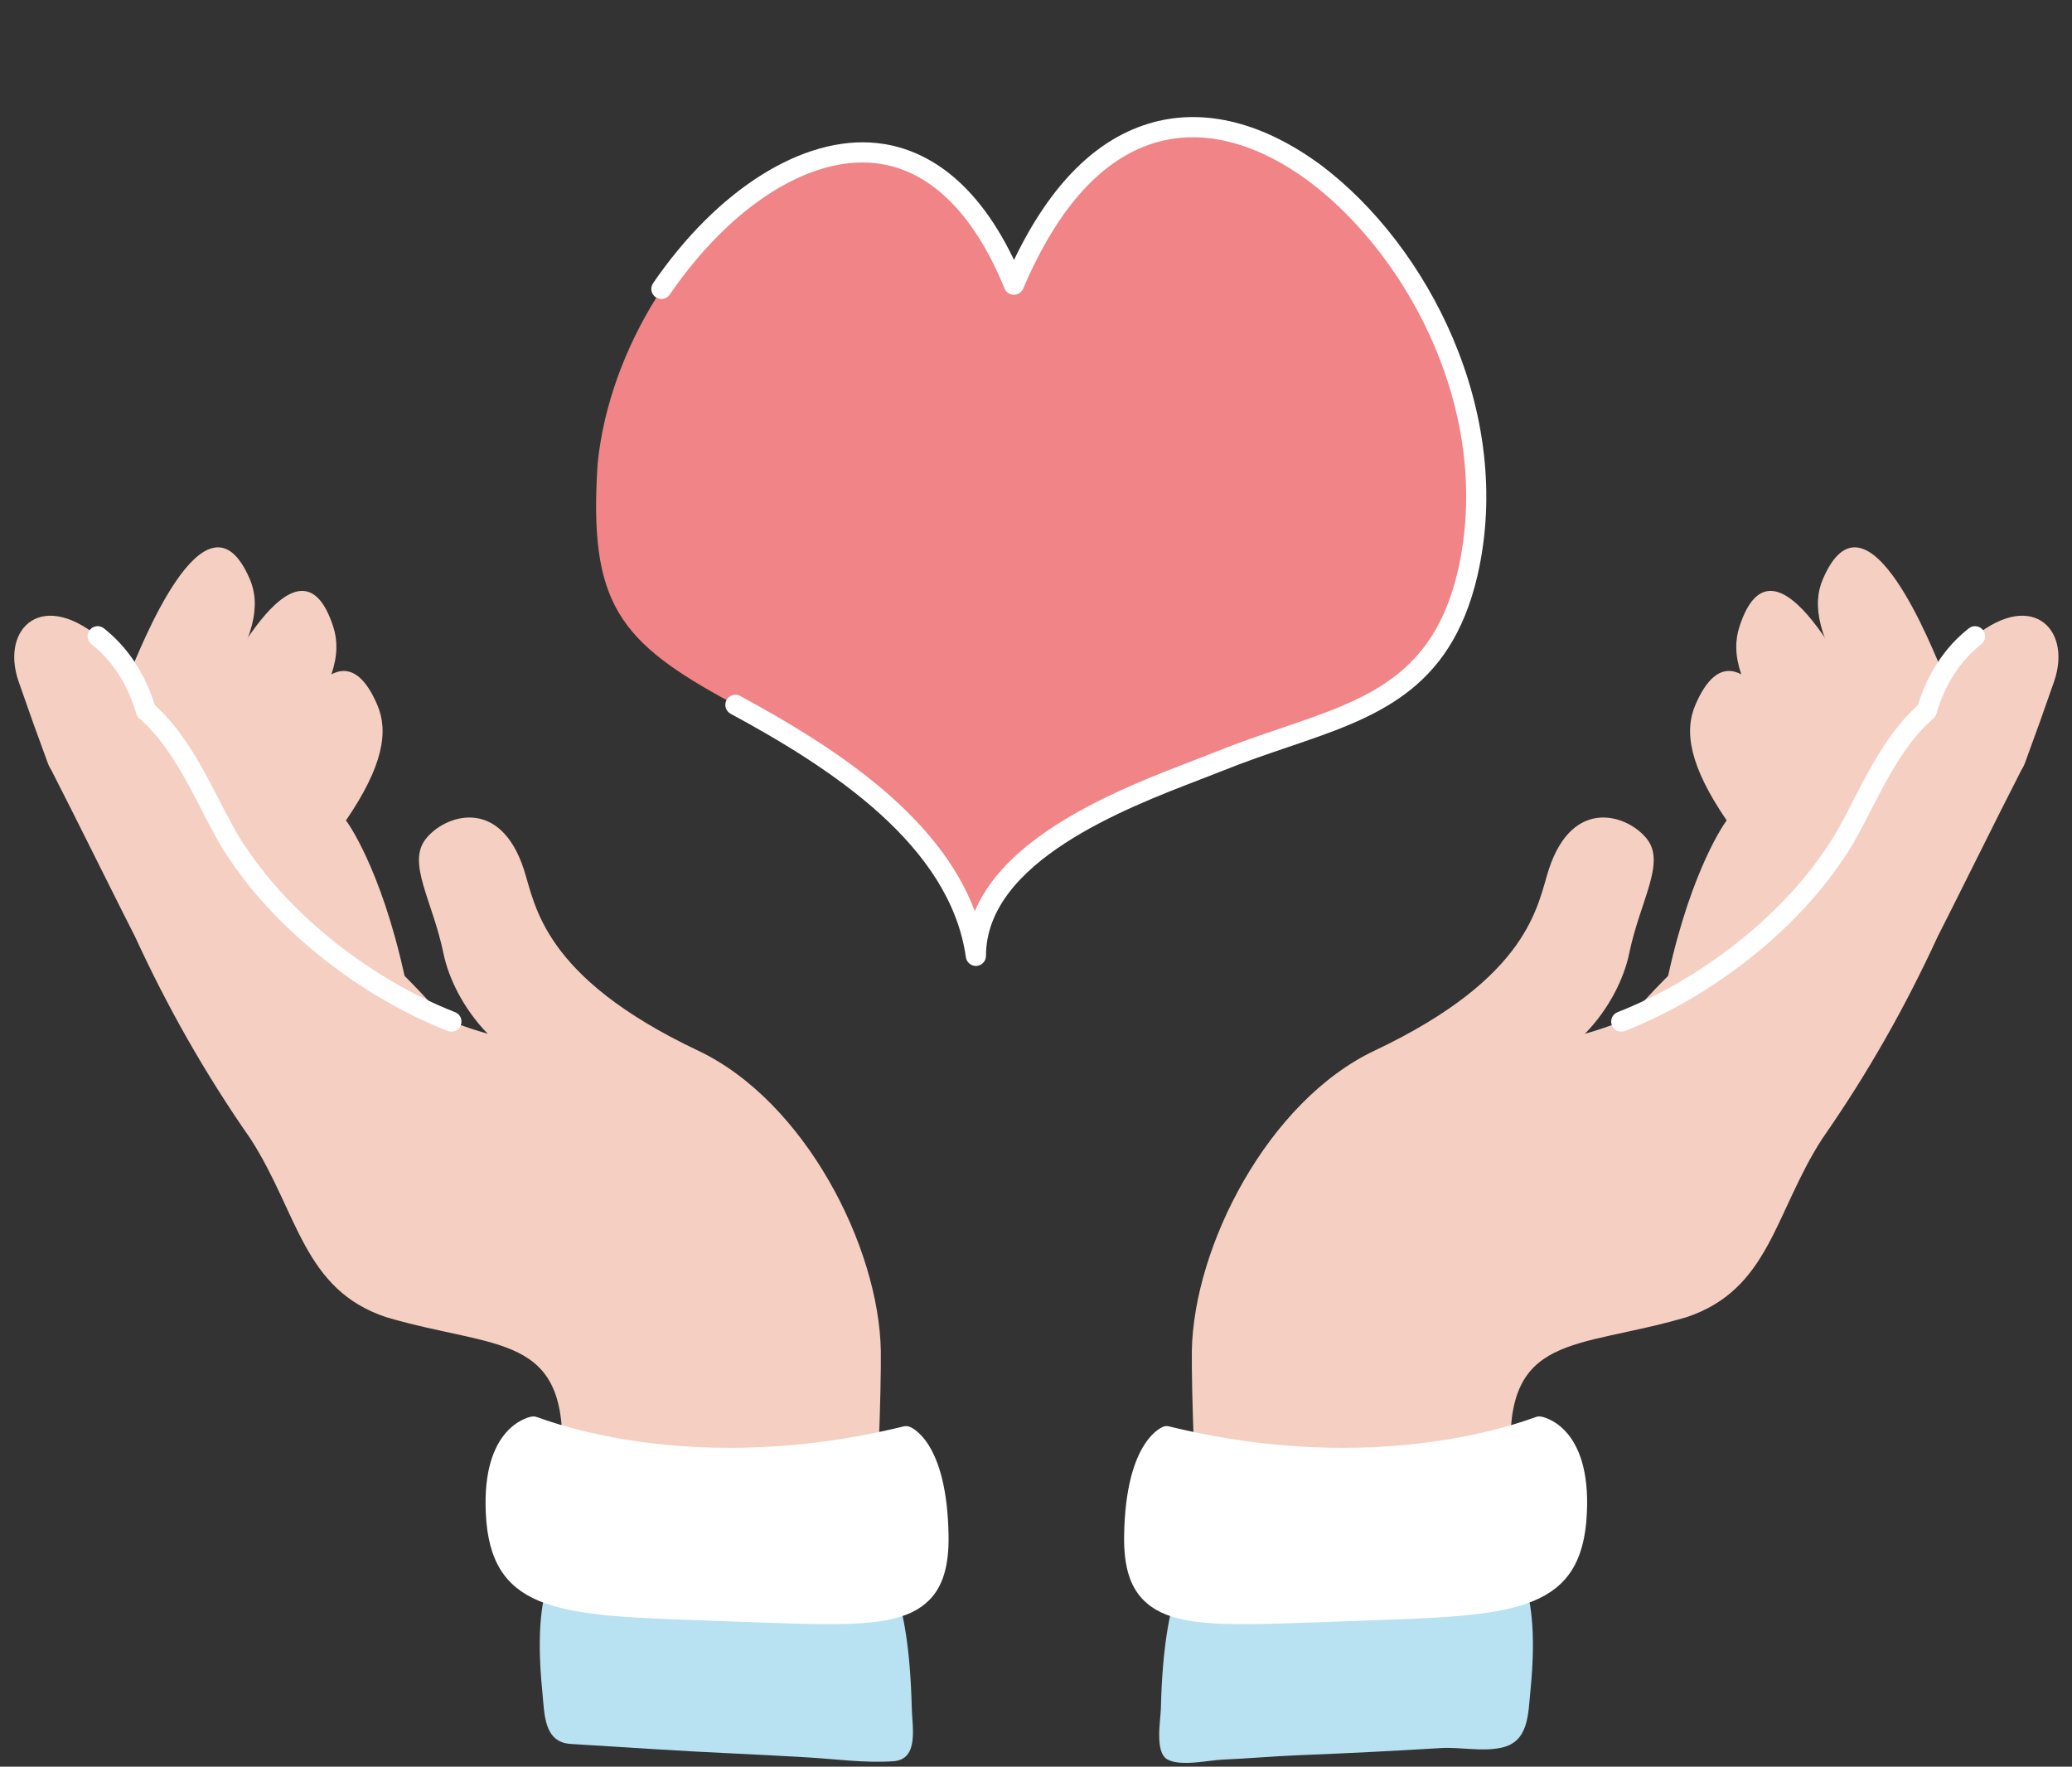 <?xml version="1.0" encoding="UTF-8" standalone="no"?><svg xmlns="http://www.w3.org/2000/svg" xmlns:xlink="http://www.w3.org/1999/xlink" fill="#000000" height="262.7" preserveAspectRatio="xMidYMid meet" version="1" viewBox="58.5 72.5 308.1 262.7" width="308.1" zoomAndPan="magnify"><rect x="58.5" y="72.5" width="308.1" height="262.7" fill="#333333" stroke="none"/><g id="change1_1"><path d="M209.264,114.836c-16.56-42.365-58.403-8.266-61.899,26.616c-1.352,20.754,3.087,26.473,19.972,35.579 c13.277,7.144,33.69,19.299,36.276,37.601c0.014-16.63,25.894-24.791,36.137-28.913c17.13-6.927,32.194-7.467,36.979-27.941 c5.477-23.844-7.418-48.004-22.646-59.483C238.552,86.813,220.688,88.012,209.264,114.836z" fill="#f08486"/></g><g id="change2_7"><path d="M203.61,216.132c-0.741,0-1.378-0.546-1.484-1.29c-2.346-16.606-19.929-28.075-34.986-36.21 c-0.729-0.394-1-1.304-0.607-2.033c0.394-0.729,1.304-1.001,2.033-0.607c13.726,7.417,29.478,17.557,34.887,32.004 c4.939-11.827,22.351-18.511,32.393-22.367c1.234-0.474,2.361-0.906,3.343-1.302c3.383-1.368,6.654-2.479,9.817-3.553 c12.627-4.288,22.601-7.674,26.262-23.338c5.308-23.106-7.094-46.641-22.089-57.944c-7.765-5.74-15.531-7.782-22.449-5.9 c-8.097,2.204-14.855,9.549-20.086,21.833c-0.237,0.557-0.829,0.919-1.392,0.912c-0.605-0.005-1.148-0.373-1.377-0.934 c-4.625-11.342-11.287-17.789-19.265-18.644c-9.843-1.055-21.538,6.437-30.526,19.551c-0.469,0.683-1.402,0.857-2.085,0.389 c-0.683-0.468-0.857-1.402-0.389-2.085c9.614-14.027,22.385-22.014,33.32-20.838c5.932,0.636,14.088,4.239,20.351,17.38 c5.424-11.324,12.365-18.201,20.662-20.459c7.837-2.133,16.492,0.077,25.032,6.391c15.778,11.894,28.812,36.668,23.217,61.025 c-4.042,17.292-15.246,21.096-28.219,25.501c-3.124,1.061-6.354,2.158-9.66,3.495c-0.998,0.401-2.14,0.84-3.39,1.32 c-11.113,4.267-31.798,12.208-31.81,26.204c0,0.787-0.61,1.44-1.396,1.495C203.681,216.131,203.646,216.132,203.61,216.132z" fill="#ffffff"/></g><g><g id="change3_1"><path d="M319.829,227.047c6.37-12.078,11.521-30.943,8.395-36.833c-0.932-1.871-10.759-28.891-17.62-12.911 c-1.713,3.957-0.871,9.117,4.652,17.193c-0.027,0.001-5.139,6.825-8.713,23.116c0.01-0.016-11.732,11.559-18.027,22.466 c-1.819,2.049-3.688,4.045-5.577,5.984c0.021,0.019,0.041,0.038,0.062,0.057C295.259,239.673,307.559,233.286,319.829,227.047 z" fill="#f5cfc1"/></g><g id="change3_2"><path d="M330.769,214.513c5.314-12.282,8.621-31.259,4.965-36.96c-1.127-1.795-13.288-28.214-18.579-11.883 c-1.335,4.044-0.051,9.139,6.144,16.853c-0.026-0.001-4.458,7.087-6.623,23.437c0.012-0.019-10.715,12.147-16.187,23.337 c-1.663,2.144-3.383,4.236-5.13,6.277c0.021,0.018,0.042,0.035,0.063,0.053C307.237,228.447,319.049,221.379,330.769,214.513z" fill="#f5cfc1"/></g><g id="change3_3"><path d="M339.017,207.854c6.394-11.656,11.371-29.913,8.179-35.813c-0.942-1.864-11.042-28.786-17.629-13.453 c-1.656,3.803-0.776,8.912,4.776,17.079c-0.032,0.002-5.04,6.469-8.611,22.384c0.013-0.021-11.73,10.945-18.159,21.534 c-1.843,1.967-3.74,3.879-5.658,5.739c0.02,0.019,0.04,0.039,0.061,0.058C314.363,219.394,326.733,213.523,339.017,207.854z" fill="#f5cfc1"/></g><g id="change2_2"><path d="M295.423,237.126c-0.35,0-0.698-0.122-0.977-0.361l0.976-1.138l-0.994,1.123 c-0.307-0.257-0.515-0.64-0.547-1.039c-0.033-0.399,0.079-0.808,0.339-1.113c1.816-2.122,3.45-4.119,4.99-6.1 c0.655-1.333,1.433-2.772,2.313-4.279c0.15-0.258,0.375-0.465,0.643-0.594c10.441-5.043,20.038-9.603,29.337-13.938 c0.55-0.258,1.202-0.156,1.649,0.255c0.447,0.412,0.603,1.052,0.393,1.622c-0.477,1.298-0.934,2.456-1.397,3.539 c-0.126,0.295-0.344,0.542-0.621,0.705c-2.385,1.398-4.772,2.803-7.164,4.216c-8.895,5.254-18.37,10.935-28.162,16.884 C295.961,237.054,295.691,237.126,295.423,237.126z M303.886,226.126c-0.779,1.351-1.466,2.637-2.047,3.828 c-0.008,0.016-0.016,0.032-0.024,0.048c7.263-4.384,14.309-8.594,21.023-12.562c1.049-0.619,2.096-1.237,3.143-1.854 C318.93,218.905,311.64,222.382,303.886,226.126z" fill="#ffffff"/></g><g id="change3_4"><path d="M351.184,167.953c-3.279,2.949-5.222,6.845-6.176,10.23c-0.133,0.112-0.267,0.224-0.404,0.336 c0.005,0.007,0.011,0.014,0.016,0.021c-6.352,5.688-9.609,15.845-13.447,21.096c-7.812,11.63-22.286,22.444-36.997,26.582 c3.671-3.76,5.837-8.348,6.572-11.907c1.632-7.91,5.455-13.435,2.666-17.037c-2.805-3.597-11.031-6.418-14.603,4.482 c-1.726,5.297-2.706,15.979-25.899,26.961c-15.904,7.521-26.921,29.16-27.19,44.666c-0.073,4.986,0.471,24.722,1.528,28.545 c7.934,29.277,46.446,9.283,45.915-12.391c-1.059-18.983,9.547-16.31,26.083-21.167c12.37-4.102,13.081-15.433,20.166-26.479 c6.883-9.871,12.437-19.741,17.212-30.125c1.452-2.783,9.452-18.954,12.357-24.587c-0.001-0.001-0.005-0.001-0.006-0.002 c0.248-0.392,0.465-0.792,0.619-1.208c1.508-4.086,2.963-8.147,4.357-12.182C366.673,165.833,360.288,159.757,351.184,167.953z" fill="#f5cfc1"/></g><g id="change2_3"><path d="M299.577,225.905c-0.599,0-1.165-0.361-1.397-0.953c-0.302-0.771,0.078-1.642,0.849-1.944 c12.263-4.808,24.103-14.083,30.898-24.208c1.367-1.873,2.677-4.418,4.064-7.112c2.485-4.828,5.297-10.29,9.422-14.079 c0.069-0.092,0.15-0.176,0.242-0.252l0.042-0.034c0.786-2.585,2.603-6.995,6.484-10.485c0.357-0.321,0.71-0.615,1.057-0.895 c0.645-0.521,1.589-0.419,2.109,0.225c0.521,0.645,0.42,1.589-0.225,2.109c-0.308,0.248-0.621,0.509-0.936,0.792 c-3.556,3.198-5.119,7.338-5.734,9.521c-0.082,0.29-0.248,0.547-0.478,0.741l-0.201,0.167c-0.046,0.056-0.098,0.109-0.153,0.16 c-3.825,3.425-6.554,8.726-8.961,13.403c-1.442,2.801-2.804,5.447-4.275,7.46c-7.083,10.556-19.458,20.262-32.26,25.28 C299.944,225.872,299.759,225.905,299.577,225.905z" fill="#ffffff"/></g><g id="change4_1"><path d="M235.505,305.628c-0.01,0.001-3.954,2.572-4.386,20.92c-0.041,1.735-0.96,6.547,0.999,7.592 c2.006,1.068,6.007,0.104,8.204,0.01c3.772-0.162,7.535-0.506,11.309-0.656c7.036-0.278,14.068-0.632,21.096-1.06 c2.983-0.182,6.053,0.577,9.022-0.057c4.083-0.871,3.967-4.97,4.317-8.406c1.847-18.405-3.733-19.913-3.698-19.917 C282.367,304.035,262.192,305.188,235.505,305.628z" fill="#b8e1f1"/></g><g><g id="change5_1"><path d="M231.975,286.059c-0.003,0.001-4.643,1.831-4.822,14.876c-0.177,13.006,8.146,11.937,31.052,11.163 c22.887-0.862,33.51-0.438,34.677-13.44c1.085-13.042-5.503-14.034-5.484-14.039 C287.296,284.537,264.882,294.115,231.975,286.059z" fill="#ffffff"/></g><g id="change2_1"><path d="M243.499,314.009c-0.001,0-0.001,0-0.002,0c-7.061,0-12.03-0.602-14.984-3.596 c-2.011-2.039-2.92-5.057-2.86-9.499c0.199-14.502,5.853-16.282,5.91-16.298c0.251-0.072,0.515-0.077,0.768-0.015 c8.63,2.113,17.321,3.184,25.833,3.184c13.873,0,23.726-2.792,28.365-4.457c0.426-0.153,0.585-0.21,0.866-0.21 c0.109,0,0.217,0.012,0.323,0.035c0.884,0.183,7.788,2.058,6.659,15.628c-1.218,13.573-11.588,13.941-32.249,14.674 l-7.583,0.271C250.317,313.879,246.666,314.009,243.499,314.009z M232.25,287.669c-0.921,0.783-3.467,3.801-3.597,13.287 c-0.049,3.586,0.585,5.922,1.995,7.352c2.213,2.243,6.737,2.702,12.849,2.702c0,0,0.001,0,0.002,0 c3.114,0,6.739-0.129,10.938-0.28l7.584-0.271c21.563-0.766,28.43-1.505,29.366-11.935c0.81-9.737-2.821-11.898-3.954-12.333 c-4.866,1.734-15.048,4.594-29.269,4.594C249.621,290.786,240.905,289.737,232.25,287.669z" fill="#ffffff"/></g></g><g><g id="change3_5"><path d="M105.371,227.047c-6.369-12.078-11.524-30.943-8.394-36.833c0.929-1.871,10.758-28.891,17.619-12.911 c1.713,3.957,0.87,9.117-4.653,17.193c0.024,0.001,5.139,6.824,8.714,23.116c-0.008-0.016,11.73,11.559,18.027,22.466 c1.818,2.049,3.689,4.045,5.575,5.984c-0.02,0.019-0.04,0.038-0.06,0.057C129.942,239.673,117.641,233.286,105.371,227.047z" fill="#f5cfc1"/></g><g id="change3_6"><path d="M94.432,214.513c-5.316-12.281-8.621-31.26-4.965-36.96c1.13-1.795,13.286-28.214,18.579-11.883 c1.334,4.044,0.05,9.139-6.146,16.853c0.027-0.001,4.459,7.087,6.623,23.437c-0.014-0.019,10.716,12.147,16.187,23.337 c1.667,2.144,3.385,4.237,5.132,6.277c-0.021,0.018-0.042,0.035-0.063,0.053C117.964,228.447,106.152,221.379,94.432,214.513z" fill="#f5cfc1"/></g><g id="change3_7"><path d="M86.184,207.854c-6.396-11.656-11.368-29.913-8.18-35.813c0.944-1.864,11.042-28.786,17.631-13.453 c1.656,3.803,0.774,8.912-4.775,17.079c0.031,0.002,5.04,6.469,8.611,22.384c-0.013-0.021,11.73,10.945,18.156,21.534 c1.844,1.966,3.741,3.879,5.659,5.739c-0.021,0.019-0.041,0.039-0.062,0.058C110.836,219.394,98.467,213.523,86.184,207.854z" fill="#f5cfc1"/></g><g id="change2_4"><path d="M129.739,237.106c-0.26,0-0.517-0.063-0.739-0.198c-9.774-5.938-19.25-11.619-28.162-16.884 c-2.392-1.413-4.779-2.818-7.164-4.216c-0.278-0.163-0.496-0.41-0.622-0.707c-0.479-1.125-0.949-2.316-1.396-3.539 c-0.208-0.57-0.053-1.21,0.394-1.621c0.447-0.41,1.098-0.512,1.648-0.254c9.318,4.345,18.914,8.904,29.336,13.938 c0.269,0.13,0.493,0.336,0.643,0.594c0.872,1.494,1.649,2.933,2.311,4.279c1.556,1.997,3.235,4.048,4.992,6.1 c0.539,0.629,0.466,1.576-0.163,2.114C130.522,236.965,130.127,237.106,129.739,237.106z M99.22,215.586 c1.047,0.617,2.095,1.235,3.144,1.854c6.725,3.973,13.769,8.182,21.021,12.56c-0.008-0.015-0.016-0.031-0.023-0.046 c-0.586-1.202-1.273-2.488-2.045-3.828C113.571,222.387,106.28,218.909,99.22,215.586z" fill="#ffffff"/></g><g id="change3_8"><path d="M74.016,167.954c3.28,2.948,5.224,6.845,6.178,10.229c0.135,0.112,0.27,0.224,0.404,0.336 c-0.005,0.007-0.011,0.014-0.016,0.021c6.353,5.688,9.605,15.844,13.446,21.096c7.81,11.63,22.283,22.444,36.997,26.582 c-3.67-3.76-5.841-8.348-6.574-11.907c-1.632-7.91-5.453-13.435-2.663-17.037c2.802-3.597,11.03-6.418,14.603,4.482 c1.723,5.297,2.709,15.979,25.896,26.961c15.904,7.522,26.923,29.16,27.191,44.666c0.071,4.986-0.467,24.722-1.525,28.545 c-7.932,29.277-46.447,9.283-45.915-12.391c1.057-18.983-9.546-16.31-26.083-21.167c-12.369-4.102-13.084-15.433-20.168-26.479 c-6.882-9.87-12.434-19.74-17.21-30.124c-1.453-2.784-9.454-18.954-12.357-24.587c0.002-0.001,0.005-0.001,0.006-0.002 c-0.248-0.392-0.464-0.792-0.618-1.208c-1.51-4.086-2.964-8.147-4.357-12.182C58.53,165.833,64.911,159.757,74.016,167.954z" fill="#f5cfc1"/></g><g id="change2_5"><path d="M125.622,225.905c-0.182,0-0.367-0.034-0.547-0.104c-12.802-5.02-25.176-14.725-32.292-25.329 c-1.439-1.966-2.803-4.615-4.247-7.42c-2.405-4.674-5.131-9.971-8.955-13.394c-0.057-0.051-0.109-0.105-0.156-0.162l-0.19-0.158 c-0.234-0.194-0.403-0.455-0.486-0.748c-0.615-2.183-2.179-6.323-5.737-9.521c-0.315-0.283-0.626-0.544-0.934-0.792 c-0.645-0.521-0.745-1.465-0.225-2.109c0.521-0.645,1.465-0.746,2.109-0.225c0.347,0.28,0.696,0.574,1.053,0.894 c3.883,3.49,5.702,7.9,6.487,10.486l0.054,0.044c0.089,0.075,0.168,0.158,0.236,0.247c4.12,3.787,6.928,9.242,9.41,14.065 c1.389,2.698,2.7,5.246,4.036,7.071c6.829,10.174,18.667,19.45,30.931,24.258c0.771,0.302,1.151,1.173,0.849,1.944 C126.787,225.544,126.221,225.905,125.622,225.905z" fill="#ffffff"/></g><g id="change4_2"><path d="M189.696,305.628c0.011,0.001,3.952,2.572,4.384,20.92c0.072,2.801,1.085,7.584-2.743,7.842 c-4.407,0.296-8.761-0.355-13.152-0.595c-3.338-0.182-6.678-0.378-10.017-0.528c-8.27-0.372-16.522-0.943-24.783-1.446 c-4.079-0.248-3.908-4.493-4.25-7.848c-1.846-18.405,3.731-19.912,3.697-19.917 C142.834,304.035,163.006,305.188,189.696,305.628z" fill="#b8e1f1"/></g><g><g id="change5_2"><path d="M193.226,286.059c0.003,0.001,4.643,1.831,4.822,14.876c0.176,13.006-8.147,11.937-31.054,11.163 c-22.885-0.862-33.51-0.438-34.675-13.44c-1.084-13.042,5.5-14.034,5.483-14.039 C137.904,284.537,160.318,294.115,193.226,286.059z" fill="#ffffff"/></g><g id="change2_6"><path d="M181.703,314.01c-3.167,0-6.82-0.131-11.049-0.282l-7.583-0.271c-20.66-0.733-31.03-1.102-32.246-14.665 c-1.13-13.603,5.792-15.46,6.66-15.638c0.104-0.023,0.212-0.035,0.32-0.035c0.281,0,0.44,0.057,0.866,0.21 c4.639,1.665,14.492,4.457,28.365,4.457c8.513,0,17.205-1.071,25.833-3.184c0.275-0.067,0.563-0.055,0.831,0.034 c0.231,0.077,5.652,2.047,5.848,16.278c0.06,4.442-0.849,7.461-2.86,9.5C193.734,313.408,188.764,314.01,181.703,314.01z M137.766,286.191c-1.131,0.433-4.762,2.592-3.952,12.343c0.934,10.419,7.8,11.159,29.363,11.925l7.584,0.271 c4.2,0.15,7.828,0.28,10.941,0.28c6.112,0,10.636-0.46,12.849-2.703c1.411-1.429,2.045-3.766,1.996-7.352 c-0.13-9.485-2.676-12.503-3.598-13.287c-8.655,2.068-17.369,3.117-25.915,3.117 C152.814,290.786,142.631,287.926,137.766,286.191z" fill="#ffffff"/></g></g></g></g></svg>